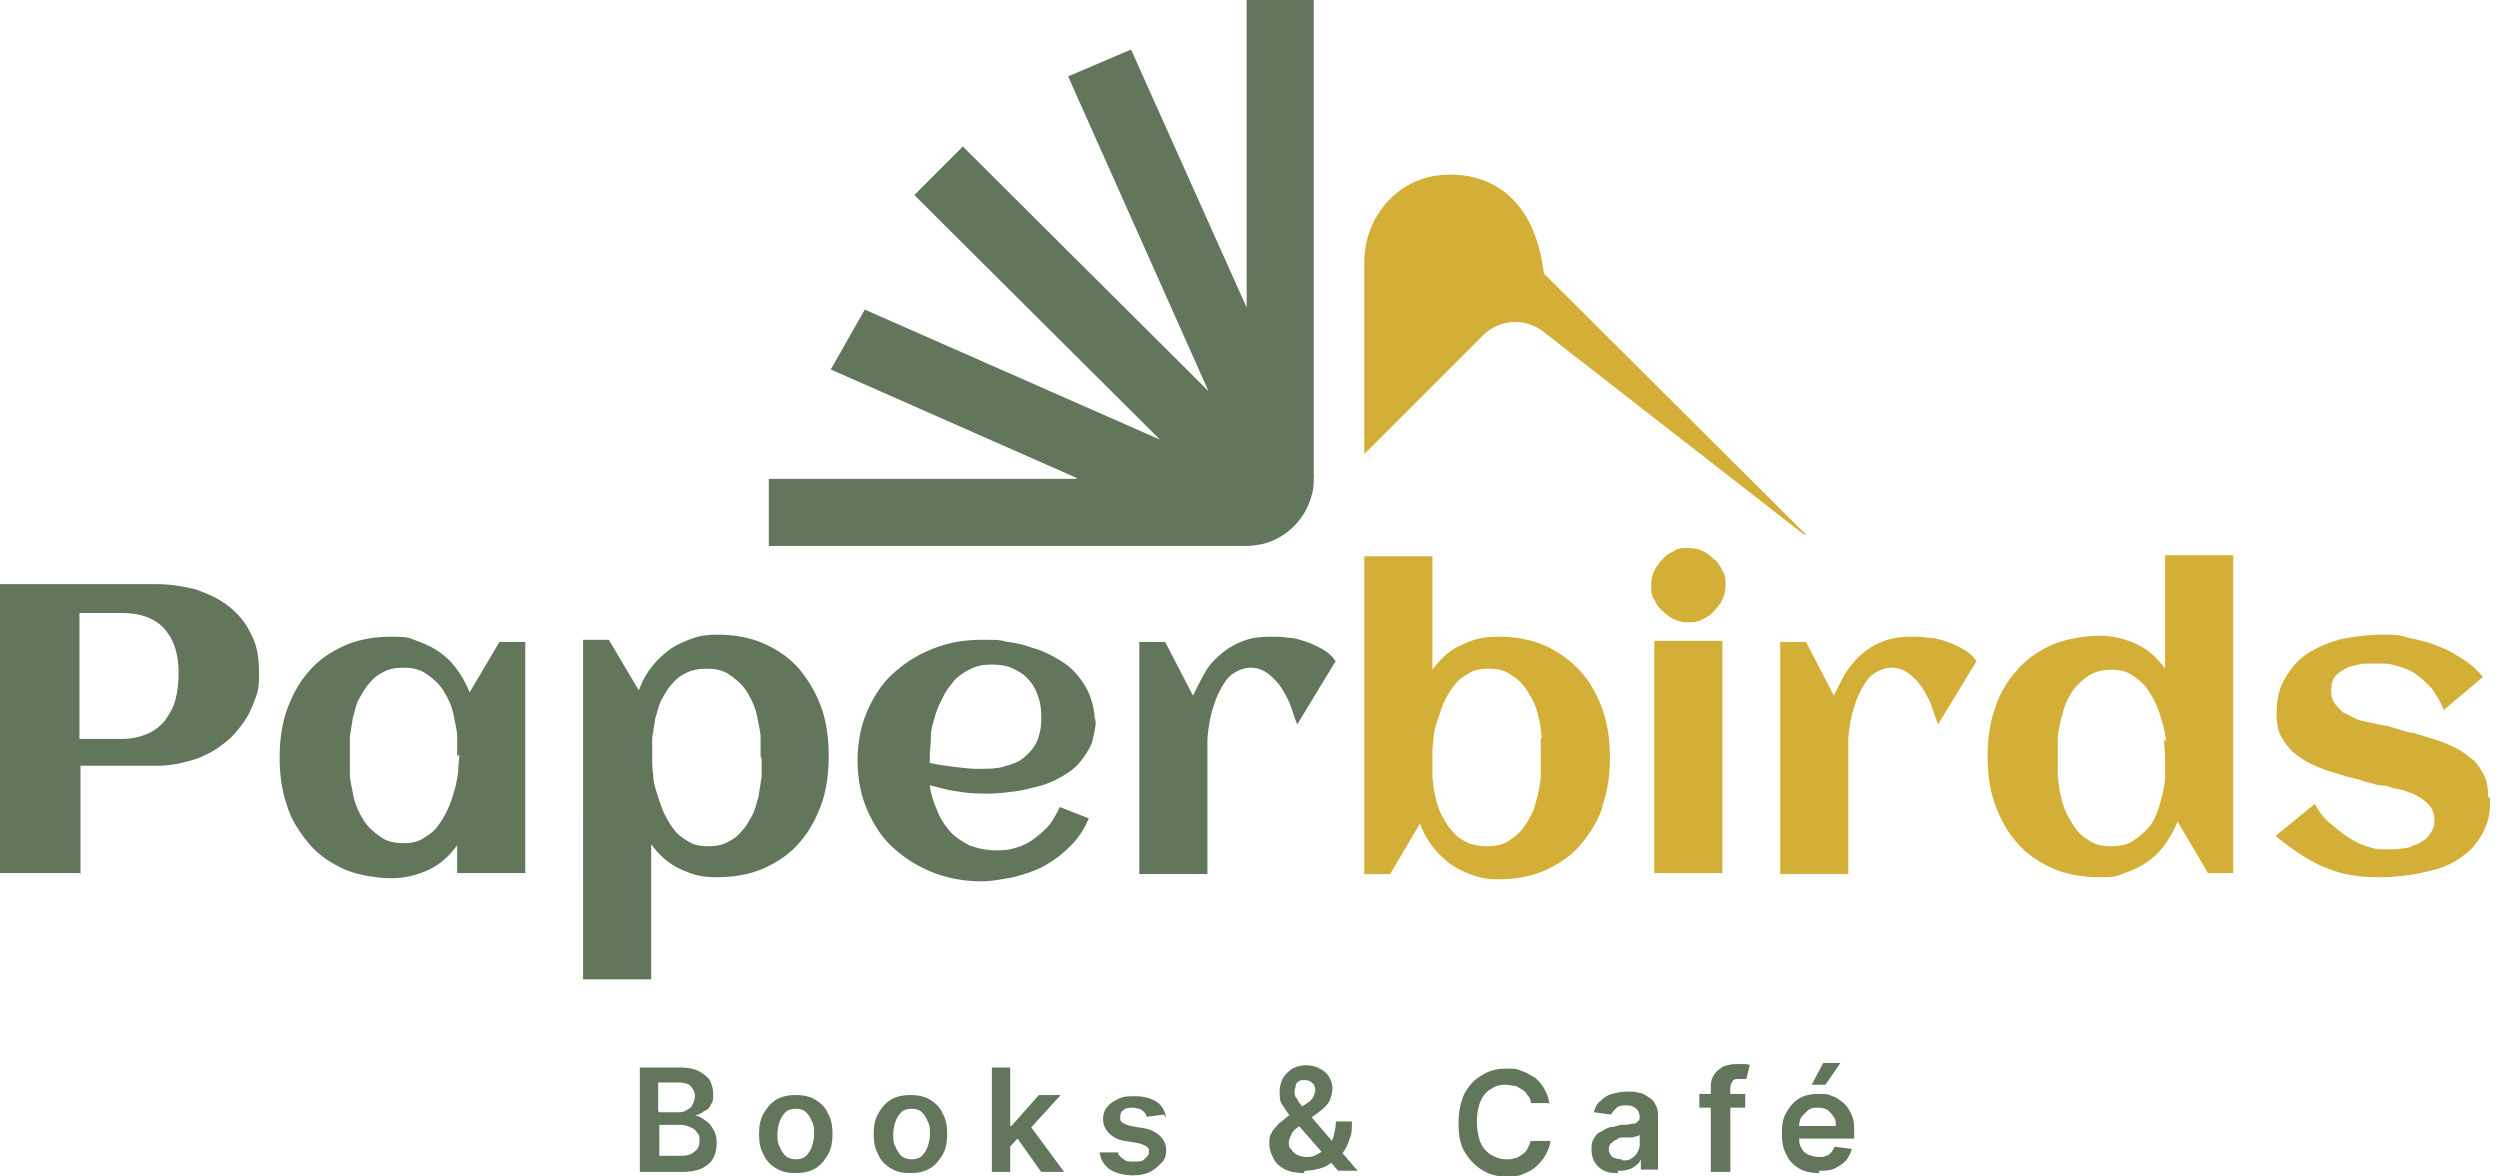 <?xml version="1.0" encoding="UTF-8"?>
<svg xmlns="http://www.w3.org/2000/svg" fill="none" viewBox="0 0 255 120">
  <path fill="#61765B" d="M8.105 89.053H0V59.579h15.895c1.368 0 2.737.21 4 .526 1.263.421 2.42.948 3.368 1.684.947.737 1.79 1.685 2.316 2.843.631 1.157.842 2.42.842 4 0 1.578-.105 1.894-.421 2.736-.316.843-.632 1.58-1.158 2.316-.526.737-1.052 1.369-1.684 1.895-.632.526-1.369 1.053-2.105 1.368-.737.421-1.58.632-2.421.843-.843.21-1.79.315-2.632.315H8.21v11.053l-.105-.105ZM18.21 68.526c0-1.894-.526-3.368-1.473-4.42-.947-1.053-2.421-1.58-4.316-1.58H8.105v12.842h4.316a6.5 6.5 0 0 0 2.632-.526 4.77 4.77 0 0 0 1.79-1.368c.42-.632.841-1.264 1.052-2.106.21-.842.316-1.684.316-2.631v-.21ZM53.579 89.053h-6.947V86.21c-.843 1.158-1.79 2-2.948 2.527a9.08 9.08 0 0 1-3.79.842c-1.368 0-3.473-.316-4.841-.947C33.684 88 32.42 87.158 31.473 86c-.947-1.158-1.789-2.421-2.21-3.895-.526-1.473-.737-3.158-.737-4.842 0-1.684.21-3.368.737-4.842.526-1.474 1.263-2.842 2.21-3.895.948-1.158 2.211-2 3.58-2.631 1.368-.632 3.052-.948 4.842-.948 1.79 0 1.79.106 2.631.421.842.316 1.58.632 2.316 1.158a7.226 7.226 0 0 1 1.79 1.79c.526.737.947 1.474 1.263 2.316l3.052-5.158h2.632v23.684-.105Zm-6.947-11.895v-2c0-.632-.21-1.368-.316-2a6.69 6.69 0 0 0-.632-1.895c-.316-.631-.631-1.158-1.052-1.579a7.954 7.954 0 0 0-1.474-1.158c-.632-.316-1.263-.42-2-.42-.737 0-1.474.105-2 .42-.632.316-1.053.632-1.474 1.158-.42.421-.737 1.053-1.052 1.58-.316.526-.421 1.262-.632 1.894-.105.632-.21 1.368-.316 2V78.947c0 .632.21 1.369.316 2 .105.632.316 1.263.632 1.895.315.632.631 1.158 1.052 1.58.421.42.948.841 1.474 1.157.631.316 1.263.421 2 .421.737 0 1.368-.105 1.895-.421.526-.316 1.052-.632 1.473-1.158a9.092 9.092 0 0 0 1.053-1.684c.316-.632.526-1.263.737-2 .21-.632.316-1.369.42-2 0-.632.106-1.263.106-1.79l-.21.21ZM84.526 77.158c0 1.684-.21 3.368-.736 4.842-.527 1.474-1.264 2.842-2.211 3.895-.947 1.158-2.21 2-3.579 2.631-1.368.632-3.053.948-4.842.948-1.79 0-2.632-.316-3.79-.842-1.157-.527-2.105-1.369-2.947-2.527v13.79h-6.947V65.263h2.631l3.053 5.158c.316-.842.737-1.684 1.263-2.316.526-.737 1.158-1.263 1.79-1.79.736-.525 1.473-.841 2.315-1.157.842-.316 1.684-.421 2.632-.421 1.79 0 3.474.316 4.842.947 1.368.632 2.632 1.474 3.579 2.632a12.902 12.902 0 0 1 2.21 3.894c.527 1.474.737 3.158.737 4.843v.105Zm-6.947 0v-1.895c0-.631-.21-1.368-.316-2a6.692 6.692 0 0 0-.631-1.895c-.316-.631-.632-1.157-1.053-1.578a7.95 7.95 0 0 0-1.474-1.158c-.631-.316-1.263-.422-2-.422-.737 0-1.473.106-2.105.422-.632.315-1.053.631-1.474 1.157-.42.421-.736 1.053-1.052 1.58-.316.631-.421 1.263-.632 1.894-.105.632-.21 1.369-.316 2v2c0 .632 0 1.158.106 1.79 0 .631.21 1.368.42 2 .211.631.422 1.368.737 2a9.092 9.092 0 0 0 1.053 1.684c.421.526.948.842 1.474 1.158.526.316 1.158.42 1.894.42.737 0 1.474-.105 2-.42.632-.316 1.053-.632 1.474-1.158.421-.421.737-1.053 1.053-1.58.316-.63.42-1.262.631-1.894.106-.631.211-1.368.316-2v-1.895l-.105-.21ZM111.789 73.158c0 .947-.21 1.79-.421 2.632-.315.736-.736 1.368-1.263 2-.526.631-1.158 1.052-1.894 1.473a8.94 8.94 0 0 1-2.316.947c-.842.211-1.579.422-2.527.527-.842.105-1.684.21-2.526.21-.842 0-2 0-3.052-.21-1.053-.105-2-.421-2.948-.632.105.948.421 1.79.737 2.527.316.842.737 1.473 1.263 2.105.526.631 1.263 1.053 2 1.474.842.315 1.79.526 2.842.526 1.053 0 1.369-.105 2.105-.316a5.849 5.849 0 0 0 1.79-.947c.526-.421 1.053-.842 1.474-1.369.421-.526.736-1.158 1.052-1.79l2.948 1.159a8.414 8.414 0 0 1-1.895 2.842 11.595 11.595 0 0 1-2.632 2c-.947.526-2 .842-3.158 1.158-1.157.21-2.21.42-3.263.42-1.79 0-3.473-.315-5.052-.947-1.58-.631-2.843-1.473-4-2.526-1.158-1.053-2-2.421-2.632-3.895-.632-1.473-.947-3.158-.947-4.947 0-1.79.316-3.474.947-4.947.632-1.474 1.474-2.843 2.632-3.895 1.157-1.053 2.42-1.895 4-2.526 1.579-.632 3.157-.948 5.052-.948 1.895 0 1.79 0 2.632.21.947.106 1.789.317 2.631.632.843.21 1.685.632 2.421 1.053.737.42 1.474.947 2 1.579.527.631 1.053 1.368 1.369 2.21.316.843.526 1.79.526 2.843l.105-.632ZM94.737 77.79c.842.21 1.684.315 2.526.42.842.106 1.684.211 2.526.211.843 0 1.79 0 2.527-.21.737-.211 1.473-.421 2-.843.526-.42 1.052-.947 1.368-1.578.316-.632.527-1.474.527-2.527 0-1.053-.106-1.579-.316-2.21-.211-.632-.527-1.263-.948-1.685-.421-.526-.947-.842-1.579-1.157-.631-.316-1.368-.421-2.21-.421-.842 0-1.474.105-2.105.42-.632.316-1.158.632-1.685 1.158-.42.527-.842 1.053-1.157 1.685-.316.631-.632 1.263-.843 2-.21.737-.42 1.368-.42 2.105 0 .737-.106 1.368-.106 2v.632h-.105ZM136.211 67.474l-3.895 6.42c-.211-.526-.421-1.157-.632-1.789-.21-.631-.631-1.368-.947-1.895a6.14 6.14 0 0 0-1.369-1.473 2.856 2.856 0 0 0-1.789-.632c-.632 0-1.158.21-1.684.527-.527.315-.842.736-1.158 1.263a9.29 9.29 0 0 0-.842 1.79c-.211.63-.421 1.368-.527 2-.105.63-.21 1.368-.21 2V89.157h-6.947V65.474h2.631l2.842 5.473c.421-.842.842-1.684 1.263-2.42.421-.737 1.053-1.37 1.685-1.895a7.564 7.564 0 0 1 2.21-1.264c.842-.315 1.684-.42 2.737-.42 1.053 0 1.158 0 1.789.105.632 0 1.264.21 1.895.42.632.211 1.263.527 1.79.843.526.316.947.737 1.263 1.263l-.105-.105ZM134 48.632c0 .631 0 1.263-.211 1.894a6.921 6.921 0 0 1-4.947 4.948c-.526.105-1.158.21-1.684.21H78.421v-6.842h31.368v-.105L84.737 37.684l3.474-6.105 30.105 13.263-25.053-24.947 4.947-4.948 25.053 24.948-14.316-32.106 6.421-2.736 11.79 26.315V0H134v48.526h.105l-.105.106Z"></path>
  <path fill="#D4AF37" fill-rule="evenodd" d="M184.105 54.421h.106v.105h-.106v-.105Zm0 0-26.631-26.526C156.316 18.315 149.789 17.263 146 18c-4 .842-6.842 4.526-6.842 8.737v19.579l12.105-12.105a4.661 4.661 0 0 1 6.105-.422L184 54.526l.105-.105Zm-8.421 6.737c.211-.421.316-.947.316-1.474 0-.526 0-1.052-.316-1.473-.21-.422-.421-.843-.842-1.158a4.68 4.68 0 0 0-1.158-.842c-.421-.211-.947-.316-1.473-.316-.527 0-1.053 0-1.474.316-.421.21-.842.42-1.158.842a4.656 4.656 0 0 0-.842 1.158c-.211.42-.316.947-.316 1.473 0 .527 0 1.053.316 1.474.21.42.421.842.842 1.158.316.316.737.631 1.158.842.421.21.947.316 1.474.316.526 0 .947 0 1.473-.316.421-.21.842-.421 1.158-.842.316-.316.632-.737.842-1.158Zm-6.947 27.895h6.947V65.368h-6.947v23.685Zm-5.263-6.948c.526-1.473.737-3.158.737-4.842 0-1.684-.211-3.368-.737-4.842-.527-1.474-1.263-2.842-2.211-3.895-.947-1.052-2.21-2-3.579-2.631-1.368-.632-3.052-.948-4.842-.948-1.789 0-2.631.316-3.789.843-1.158.526-2.106 1.368-2.948 2.526v-11.58h-6.947v32.422h2.631L144.842 84c.316.842.737 1.684 1.263 2.316.527.737 1.158 1.263 1.79 1.79.737.526 1.473.841 2.316 1.157.842.316 1.684.421 2.631.421 1.79 0 3.474-.316 4.842-.947 1.369-.632 2.632-1.474 3.579-2.632.948-1.158 1.79-2.42 2.211-3.895v-.105Zm-6.316-6.737v3.79c0 .632-.211 1.368-.316 2-.21.632-.316 1.368-.631 1.895a9.105 9.105 0 0 1-1.053 1.684 7.925 7.925 0 0 1-1.474 1.158c-.631.316-1.263.42-2 .42-.737 0-1.473-.105-2.105-.42-.632-.316-1.053-.632-1.474-1.158-.421-.421-.737-1.053-1.052-1.58a6.678 6.678 0 0 1-.632-1.894c-.21-.631-.21-1.368-.316-2v-2c0-.631 0-1.158.106-1.79 0-.63.21-1.368.421-2 .21-.63.421-1.368.736-2a9.105 9.105 0 0 1 1.053-1.683c.421-.527.947-.843 1.474-1.158.526-.316 1.158-.422 1.894-.422.737 0 1.474.106 2 .422.527.315 1.053.631 1.474 1.157.421.421.737 1.053 1.053 1.58.316.631.526 1.263.631 1.894.211.632.211 1.369.316 2l-.105.105Zm44.421-7.894-3.895 6.42a34.255 34.255 0 0 1-.631-1.789c-.211-.631-.632-1.368-.948-1.895a6.157 6.157 0 0 0-1.368-1.473 2.859 2.859 0 0 0-1.79-.632c-.631 0-1.158.21-1.684.527-.526.315-.842.736-1.158 1.263a9.349 9.349 0 0 0-.842 1.79c-.21.63-.421 1.368-.526 2-.105.63-.211 1.368-.211 2V89.157h-6.947V65.474h2.632l2.842 5.473c.421-.842.842-1.684 1.263-2.42.526-.737 1.052-1.37 1.684-1.895a7.57 7.57 0 0 1 2.211-1.264c.842-.315 1.684-.42 2.736-.42 1.053 0 1.158 0 1.79.105.631 0 1.263.21 1.895.42.631.211 1.263.527 1.789.843.526.316.947.737 1.263 1.263l-.105-.105Zm23.579 21.579h2.631V56.632h-6.947V68.21c-.842-1.157-1.789-2-2.947-2.526a9.082 9.082 0 0 0-3.79-.842c-1.368 0-3.368.316-4.842.948-1.368.631-2.631 1.473-3.579 2.631-.947 1.053-1.789 2.421-2.21 3.895-.527 1.474-.737 3.158-.737 4.842 0 1.684.21 3.368.737 4.842.526 1.474 1.263 2.842 2.21 3.895.948 1.158 2.211 2 3.579 2.631 1.369.632 3.053.948 4.842.948 1.79 0 1.79-.106 2.632-.421.842-.316 1.579-.632 2.316-1.158a7.233 7.233 0 0 0 1.789-1.79c.526-.737.947-1.473 1.263-2.316l3.053 5.158v.106Zm-4.421-13.58c0 .632.105 1.264.105 1.79v2c0 .632-.21 1.369-.316 2-.21.632-.315 1.263-.631 1.895-.211.632-.632 1.158-1.053 1.579a7.925 7.925 0 0 1-1.474 1.158c-.631.316-1.263.42-2 .42-.736 0-1.473-.105-2-.42-.526-.316-1.052-.632-1.473-1.158a9.105 9.105 0 0 1-1.053-1.684 6.673 6.673 0 0 1-.631-1.895c-.211-.632-.211-1.368-.316-2v-3.79c0-.631.21-1.368.316-2 .21-.631.315-1.263.631-1.894.316-.632.632-1.158 1.053-1.58.421-.42.842-.841 1.473-1.157.632-.316 1.264-.421 2-.421.737 0 1.369.105 1.895.42a7.962 7.962 0 0 1 1.474 1.159 9.052 9.052 0 0 1 1.052 1.684c.316.632.527 1.263.737 2 .211.632.316 1.368.421 2l-.21-.105Zm33.263 6c0 1.053-.105 2-.421 2.737-.316.843-.737 1.474-1.263 2.106-.527.631-1.158 1.052-1.79 1.474a8.934 8.934 0 0 1-2.315.947c-.843.21-1.685.42-2.527.526-.842.105-1.789.21-2.631.21-.842 0-2.211 0-3.158-.21-.948-.105-1.79-.42-2.632-.737-.842-.316-1.579-.736-2.421-1.263-.842-.526-1.684-1.158-2.737-2l4-3.263c.421.737.842 1.368 1.474 1.895.632.526 1.263 1.052 1.895 1.473a7.964 7.964 0 0 0 1.894.948c.632.21 1.158.316 1.474.316h1.053c.316 0 .737 0 1.158-.106.421 0 .842-.105 1.158-.316.421-.105.736-.315 1.052-.526.316-.21.526-.526.737-.842.211-.316.316-.737.316-1.158 0-.42-.105-.842-.316-1.263-.211-.316-.526-.632-.947-.947-.421-.21-.842-.527-1.264-.632a7.744 7.744 0 0 0-1.473-.42h-.211a2.801 2.801 0 0 0-1.263-.317c-.421 0-.842-.21-1.263-.316-.316 0-.737-.21-1.053-.315-.315 0-.631-.21-.947-.21-.737-.211-1.368-.422-2.105-.632a16.125 16.125 0 0 1-2-.843c-.632-.315-1.158-.736-1.685-1.157-.421-.422-.842-1.053-1.157-1.58-.316-.63-.421-1.368-.421-2.21 0-1.579.315-2.842.947-3.79.631-1.052 1.368-1.894 2.421-2.526 1.053-.631 2.105-1.052 3.368-1.368 1.264-.21 2.527-.421 3.895-.421 1.369 0 1.895 0 2.842.316.948.21 2 .42 2.948.842.947.316 1.789.842 2.631 1.368.842.526 1.474 1.158 2 1.79l-4 3.368c-.316-.842-.737-1.474-1.158-2.105-.526-.632-1.052-1.053-1.579-1.474-.526-.42-1.158-.632-1.789-.842-.632-.21-1.158-.316-1.684-.316h-1.685c-.631 0-1.157.21-1.684.316-.526.21-1.052.526-1.368.842-.421.421-.527.948-.527 1.58 0 .63.106.946.316 1.262.211.316.527.632.842.948l1.264.631c.421.21.947.316 1.473.421.527.106.948.21 1.474.316.421 0 .842.21 1.263.316.421.105.947.316 1.474.42.21 0 .316 0 .526.106.737.21 1.368.421 2.105.632.632.21 1.369.526 2 .842.632.316 1.158.737 1.685 1.158.526.42.842 1.052 1.157 1.579.316.631.421 1.368.421 2.21l.211.21Z" clip-rule="evenodd"></path>
  <path fill="#61765B" d="M65.263 119.532v-10.643h4.094c.818 0 1.403.117 1.871.351.468.233.936.584 1.17.935.234.468.35.936.35 1.404 0 .468 0 .818-.233 1.052-.117.351-.351.585-.702.702-.234.234-.585.351-.936.468.351 0 .702.234 1.053.468.35.234.585.468.819.935.234.351.35.819.35 1.404s-.117 1.053-.35 1.52c-.234.468-.702.819-1.17 1.053-.585.234-1.17.351-1.988.351h-4.328Zm1.988-6.082h1.872c.35 0 .585 0 .935-.234.234-.117.468-.234.585-.585.117-.234.234-.467.234-.818 0-.351-.117-.702-.468-1.053-.234-.234-.701-.351-1.286-.351h-1.989v2.924l.117.117Zm0 4.445h2.106c.701 0 1.17-.117 1.52-.468.351-.234.468-.585.468-1.053 0-.468 0-.585-.234-.819a1.197 1.197 0 0 0-.702-.584 2.334 2.334 0 0 0-1.052-.234H67.25v3.158ZM81.17 119.649c-.82 0-1.404-.117-1.989-.468-.584-.35-1.052-.818-1.286-1.403-.351-.585-.468-1.287-.468-2.105 0-.819.117-1.521.468-2.106.35-.584.702-1.052 1.286-1.403.585-.351 1.287-.468 1.989-.468.701 0 1.403.117 1.988.468.585.351 1.052.819 1.287 1.403.35.585.467 1.287.467 2.106 0 .818-.117 1.52-.468 2.105-.35.585-.701 1.053-1.286 1.403-.585.351-1.287.468-1.988.468Zm0-1.403c.467 0 .818-.117 1.052-.351.234-.234.468-.585.585-.936.117-.351.234-.819.234-1.286 0-.468 0-.936-.234-1.287a2.546 2.546 0 0 0-.585-.936c-.234-.234-.585-.35-1.052-.35-.468 0-.82.116-1.053.35a2.547 2.547 0 0 0-.585.936c-.117.351-.234.819-.234 1.287 0 .467 0 .935.234 1.286.117.351.351.702.585.936.234.234.702.351 1.053.351ZM92.865 119.649c-.818 0-1.403-.117-1.988-.468-.585-.35-1.052-.818-1.286-1.403-.351-.585-.468-1.287-.468-2.105 0-.819.117-1.521.468-2.106.35-.584.701-1.052 1.286-1.403.585-.351 1.287-.468 1.989-.468.701 0 1.403.117 1.988.468.585.351 1.052.819 1.286 1.403.351.585.468 1.287.468 2.106 0 .818-.117 1.52-.468 2.105-.35.585-.701 1.053-1.286 1.403-.585.351-1.287.468-1.989.468Zm.118-1.403c.467 0 .818-.117 1.052-.351.234-.234.468-.585.585-.936.117-.351.234-.819.234-1.286 0-.468 0-.936-.234-1.287a2.547 2.547 0 0 0-.585-.936c-.234-.234-.585-.35-1.052-.35-.468 0-.82.116-1.053.35a2.548 2.548 0 0 0-.585.936c-.117.351-.234.819-.234 1.287 0 .467 0 .935.234 1.286.117.351.35.702.585.936.234.234.702.351 1.052.351ZM101.17 119.532v-10.643h1.871v10.643h-1.871Zm1.754-2.456v-2.222h.234l2.807-3.158h2.222l-3.509 3.859h-.35l-1.404 1.521Zm3.275 2.456-2.573-3.626 1.286-1.286 3.626 4.912h-2.339ZM118.714 113.684l-1.755.234c0-.117-.117-.351-.234-.468a1.615 1.615 0 0 0-.468-.351c-.234 0-.467-.117-.701-.117-.234 0-.702 0-.936.234-.234.117-.351.351-.351.702s0 .468.234.585c.117.117.468.234.819.351l1.403.234a3.106 3.106 0 0 1 1.638.818c.351.351.584.819.584 1.404s-.117.936-.467 1.286c-.351.351-.702.702-1.17.936-.468.234-1.053.351-1.754.351-.936 0-1.755-.234-2.34-.585-.584-.468-.935-.935-1.052-1.754h1.871c0 .234.234.468.585.702.234.234.585.234 1.053.234.467 0 .818 0 1.052-.234.234-.234.468-.468.468-.702 0-.234 0-.468-.234-.585-.117-.117-.468-.234-.819-.351l-1.403-.234a2.713 2.713 0 0 1-1.638-.818 1.94 1.94 0 0 1-.584-1.404c0-.468.117-.936.468-1.287.233-.35.701-.584 1.169-.818.468-.234 1.053-.234 1.638-.234.935 0 1.637.234 2.222.585.585.467.818.935.935 1.637l-.233-.351ZM132.983 119.649c-.702 0-1.404-.117-1.872-.351-.468-.234-.935-.585-1.169-1.052-.234-.468-.468-.936-.468-1.521 0-.585 0-.819.234-1.169.117-.351.468-.585.701-.936.351-.234.702-.585 1.053-.819l1.871-1.286a1.41 1.41 0 0 0 .585-.585c.117-.234.234-.468.234-.702 0-.234 0-.468-.234-.702-.234-.234-.468-.351-.819-.351-.35 0-.467 0-.584.117-.117 0-.351.234-.351.468 0 .117-.117.351-.117.585 0 .234 0 .468.234.702.117.234.234.468.468.702.234.233.467.584.701.818l5.03 5.848h-1.989l-4.093-4.678c-.351-.351-.585-.702-.936-1.053l-.702-1.052c-.234-.351-.234-.819-.234-1.287 0-.468.117-.936.351-1.403a3.56 3.56 0 0 1 .936-.936 3.114 3.114 0 0 1 1.403-.351c.468 0 1.053.117 1.404.351.468.234.702.468.936.819.234.35.351.818.351 1.169 0 .351-.117.936-.351 1.404-.234.351-.585.701-1.053 1.052l-2.105 1.521c-.351.234-.585.468-.702.818-.117.234-.234.468-.234.702 0 .234 0 .585.234.702.117.234.351.468.585.585.234.117.585.234.935.234.351 0 .702 0 1.053-.234.351-.117.702-.468 1.053-.702.351-.351.585-.702.701-1.17.117-.467.234-.935.234-1.52h1.638c0 .702 0 1.287-.234 1.754a4.325 4.325 0 0 1-.585 1.287c-.234.351-.468.585-.702.819 0 0-.117.117-.234.117 0 0-.117.117-.233.117-.351.35-.819.584-1.287.701-.468.117-.936.234-1.521.234l-.116.234ZM158.129 112.515h-1.989c0-.351-.117-.585-.35-.819a1.41 1.41 0 0 0-.585-.585c-.234-.117-.468-.351-.702-.351-.234 0-.585-.117-.936-.117-.584 0-1.052.117-1.52.468-.468.234-.819.702-1.053 1.287-.234.584-.351 1.286-.351 1.988s.117 1.52.351 2.105c.234.585.585.936 1.053 1.287.468.234.936.468 1.52.468.585 0 .585 0 .936-.117.234 0 .585-.234.702-.351a1.41 1.41 0 0 0 .585-.585c.117-.234.233-.468.35-.819h1.989c0 .468-.234.936-.468 1.404-.234.468-.585.818-.936 1.169-.351.351-.818.585-1.403.819-.468.234-1.053.234-1.755.234-.935 0-1.754-.234-2.456-.702a5.41 5.41 0 0 1-1.754-1.871c-.468-.819-.585-1.755-.585-2.924 0-1.17.234-2.105.585-2.924.468-.819.935-1.404 1.754-1.872.702-.467 1.521-.701 2.456-.701.936 0 1.17 0 1.638.234.468.117.935.467 1.403.701.351.351.702.702.936 1.17.234.468.468.936.468 1.52l.117-.116ZM165.029 119.649c-.468 0-.935 0-1.403-.234-.468-.234-.702-.468-.936-.819-.234-.35-.351-.818-.351-1.286 0-.468 0-.819.234-1.17.117-.234.351-.584.702-.701.234-.117.585-.351.936-.468.35 0 .701-.117 1.052-.234.468 0 .819 0 1.17-.117.234 0 .468 0 .585-.234.117 0 .234-.234.234-.351 0-.468-.117-.702-.351-.936-.234-.234-.585-.35-.936-.35-.351 0-.819 0-1.053.233-.234.234-.467.468-.584.702l-1.755-.234c.117-.468.351-.935.702-1.169.351-.351.702-.585 1.17-.702.467-.117.935-.234 1.52-.234s.819 0 1.17.117c.35 0 .701.234 1.052.468.351.234.585.468.702.819.234.35.234.818.234 1.286v5.263h-1.755v-1.052c-.116.233-.233.467-.467.584-.234.234-.468.351-.819.468-.351.117-.702.117-1.053.117v.234Zm.468-1.286c.351 0 .702 0 .936-.234a1.41 1.41 0 0 0 .585-.585c.117-.234.234-.468.234-.819v-.936s-.117 0-.234.117c-.117 0-.234 0-.468.117h-.936c-.234 0-.585 0-.702.234-.234 0-.351.234-.584.351a.894.894 0 0 0-.234.585c0 .234.117.585.351.819.233.117.584.234.935.234l.117.117ZM178.012 111.579v1.403h-4.679v-1.403h4.679Zm-3.509 7.953v-8.655c0-.585.117-.936.351-1.286.234-.351.585-.585.936-.819.35-.117.818-.234 1.286-.234h.819c.234 0 .468 0 .585.117l-.351 1.403H177.427c-.351 0-.585 0-.702.234-.117.117-.234.468-.234.702v8.538h-1.988ZM185.614 119.649c-.819 0-1.52-.117-2.105-.468-.585-.351-1.053-.818-1.287-1.403-.351-.585-.467-1.287-.467-2.222 0-.936.116-1.521.467-2.106.351-.585.702-1.052 1.287-1.403s1.286-.468 1.988-.468.936 0 1.404.234c.468.117.818.468 1.169.702.351.35.585.701.819 1.286.234.468.234 1.053.234 1.755v.584h-6.55v-1.286h4.679c0-.351 0-.702-.234-.936-.117-.234-.351-.468-.585-.702a2.204 2.204 0 0 0-.936-.234c-.351 0-.702 0-1.052.234l-.702.702a2.204 2.204 0 0 0-.234.936v1.052c0 .468 0 .819.234 1.17.117.351.468.585.702.702.35.117.701.234 1.052.234.351 0 .585 0 .702-.117.234 0 .468-.234.585-.351.117-.117.234-.351.351-.585l1.754.234c-.117.468-.351.819-.585 1.17-.351.35-.702.584-1.169.818-.468.234-1.053.234-1.638.234l.117.234ZM184.795 110.643l1.17-2.222h1.754l-1.52 2.222h-1.404Z"></path>
</svg>
